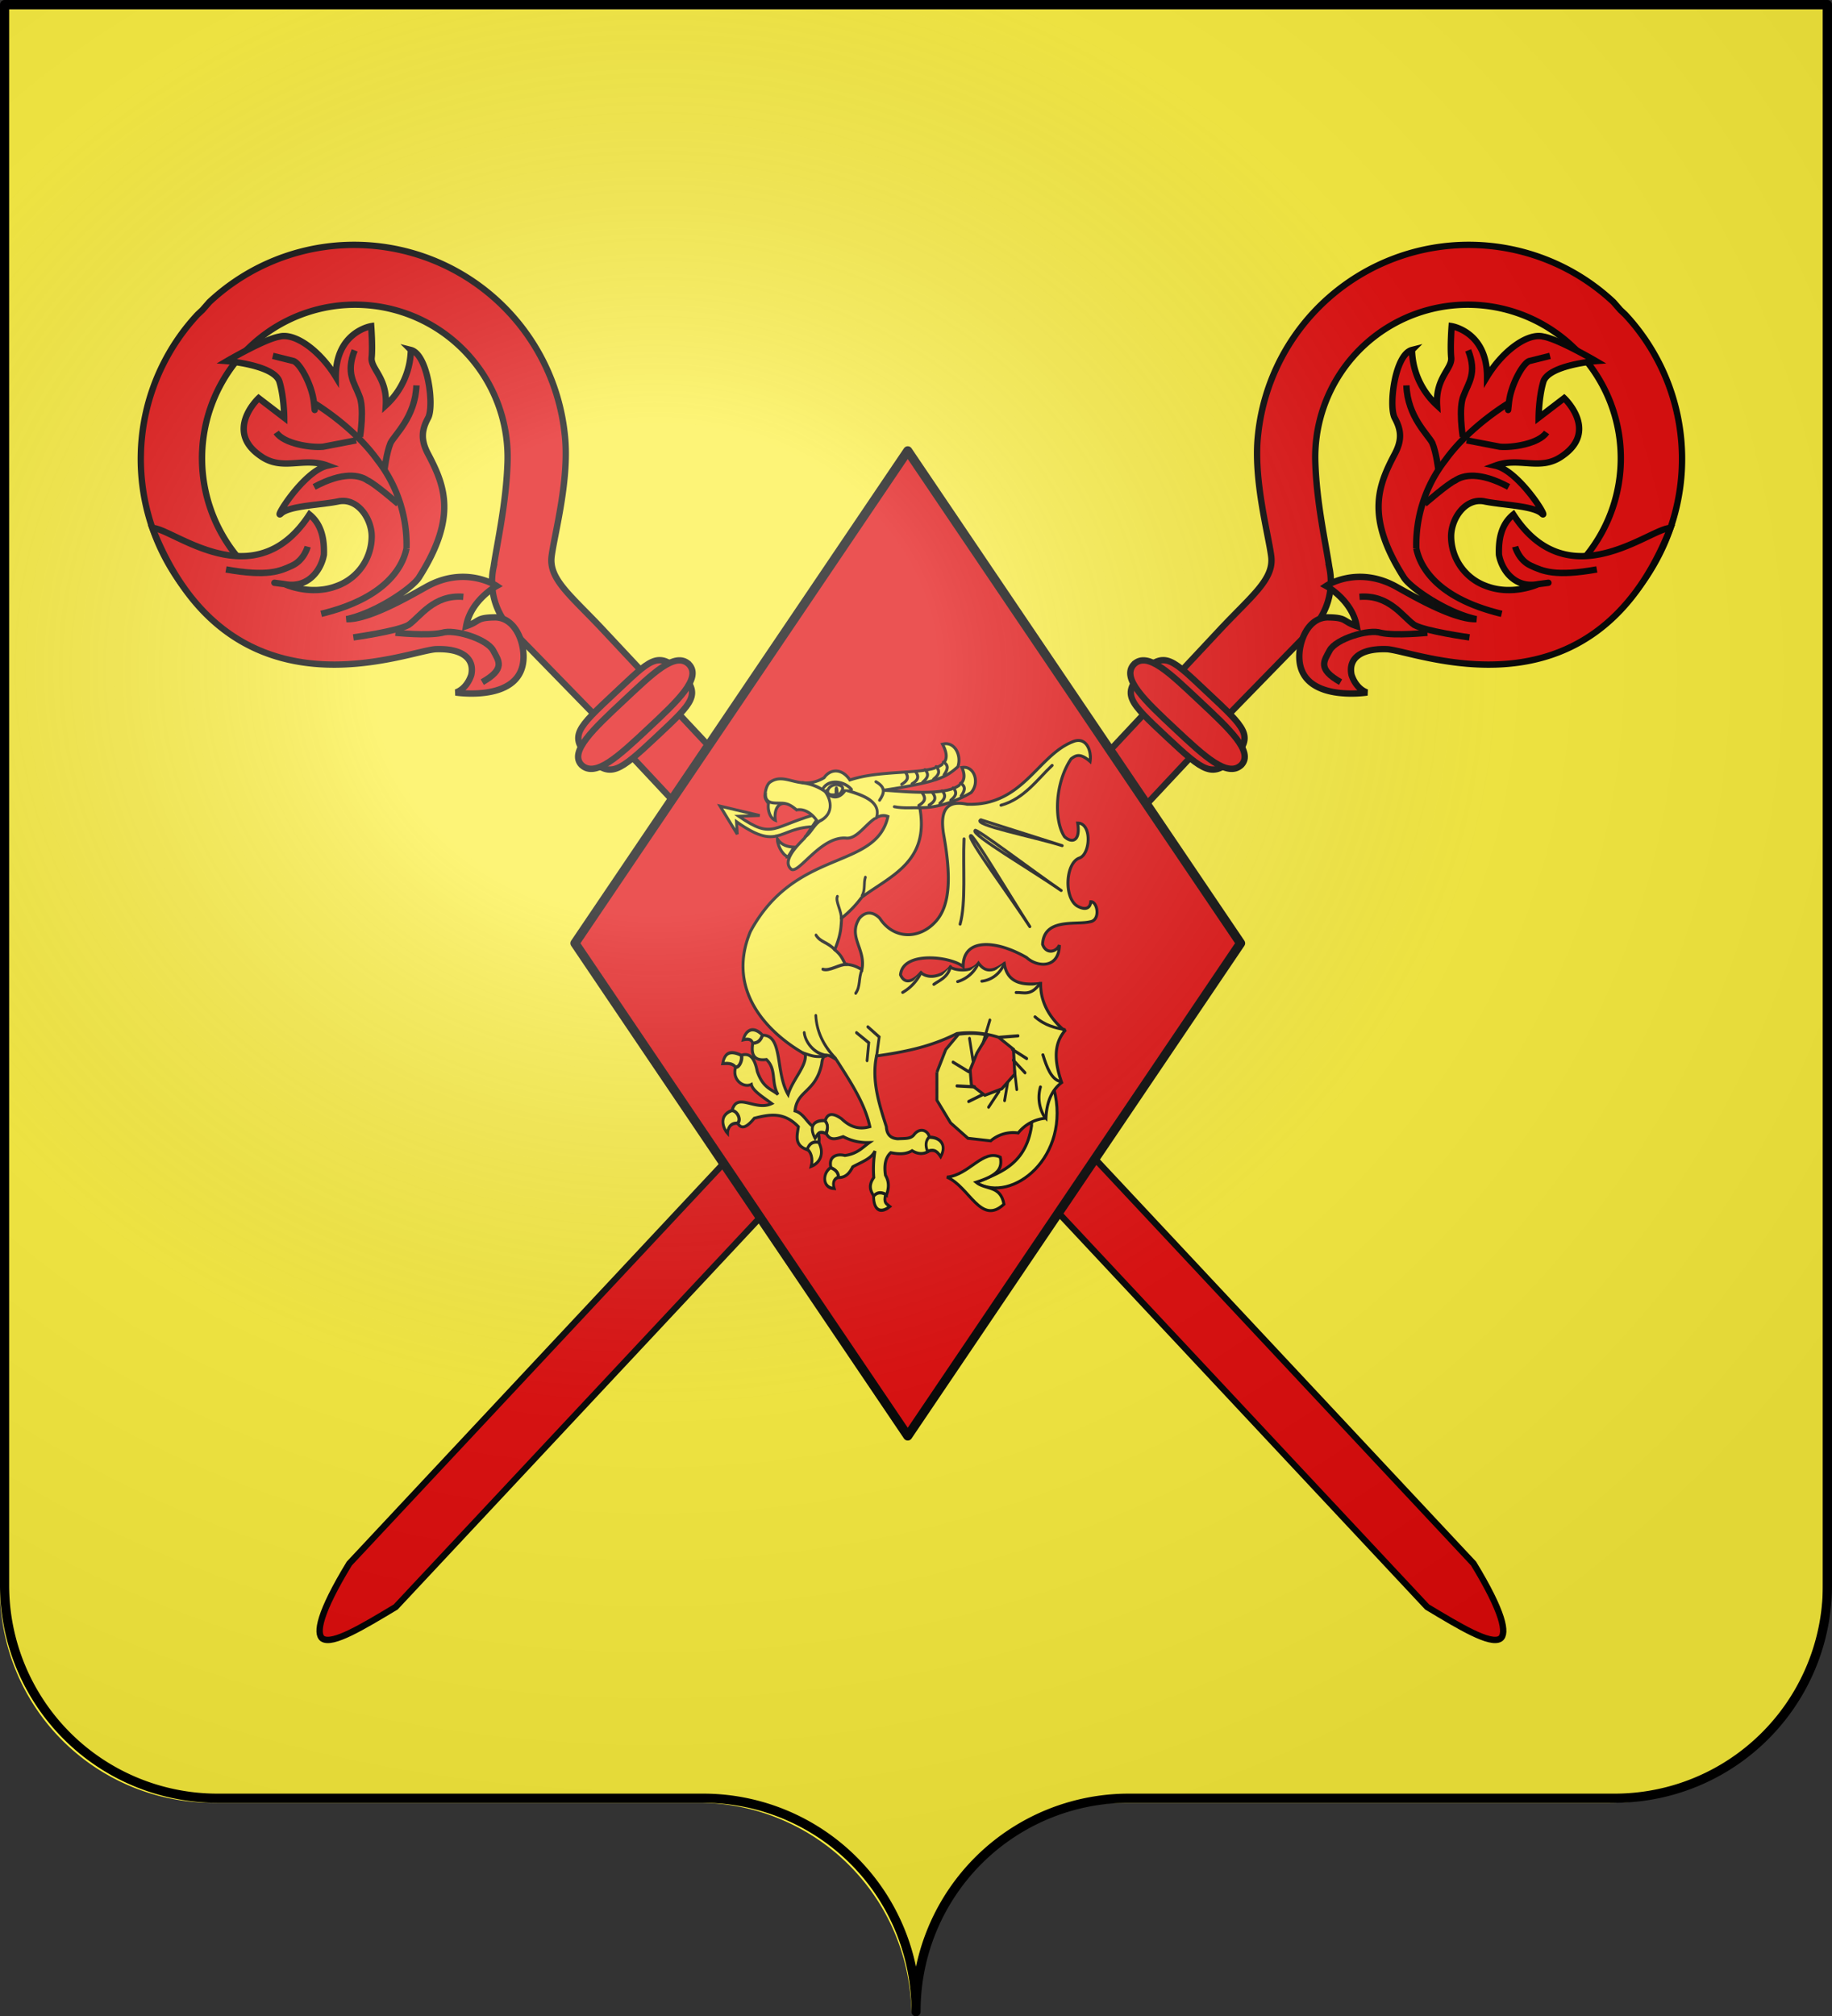 <svg xmlns="http://www.w3.org/2000/svg" xmlns:xlink="http://www.w3.org/1999/xlink" height="660" width="600" version="1.0" id="svg2"><rect width="100%" height="100%" fill="#333333" stroke="none"/><defs id="defs6"><style type="text/css" id="style561"/><style type="text/css" id="style8171"/><radialGradient r="300" fy="200.4" fx="285.2" cy="200.4" cx="285.2" gradientTransform="matrix(1.551 0 0 1.35 -152.9 151.1)" gradientUnits="userSpaceOnUse" id="radialGradient11919-0" xlink:href="#linearGradient2893-8"/><linearGradient id="linearGradient2893-8"><stop id="stop2895-6" offset="0" stop-color="#fff" stop-opacity=".3"/><stop offset=".2" id="stop2897-5" stop-color="#fff" stop-opacity=".3"/><stop id="stop2901-0" offset=".6" stop-color="#6b6b6b" stop-opacity=".1"/><stop id="stop2899-9" offset="1" stop-color="#000" stop-opacity=".1"/></linearGradient></defs><g id="layer3" display="inline"><g id="layer1-40" transform="translate(-76.5 -200.9)" fill="#fcef3c"><g id="g4195" display="inline" fill="#fcef3c" stroke="none"><path d="M375 860.9a69.7 69.7 0 0169.6-69.8h159.2a69.7 69.7 0 0069.7-69.7V203.9h-597v517.5a69.7 69.7 0 0069.6 69.7h159.2A69.7 69.7 0 01375 861z" id="path4197" display="inline" fill="#fcef3c" fill-opacity="1" fill-rule="nonzero" stroke="none"/></g></g></g><g id="layer4"><g id="g8879" transform="translate(-29.5)"><g transform="translate(429.8 -223)" id="g7663"><g transform="scale(-1 1) rotate(43.1 -63.2 257.4)" id="layer4-2" fill="#e20909"><g id="g7211" transform="matrix(-3.5 0 0 3.5 340.6 34.4)" stroke="#000" stroke-width=".6" stroke-miterlimit="4" stroke-dasharray="none" stroke-opacity="1"><g id="g21688" transform="translate(96.9 -3.2) scale(.991)" fill="#e20909" stroke="#000" stroke-width=".6" stroke-miterlimit="4" stroke-dasharray="none" stroke-opacity="1" fill-opacity="1"><path id="path12604" d="M-78.8 3.4a20 20 0 00-18 25h5.9A14.6 14.6 0 01-78.1 9h.7A14.4 14.4 0 01-67 33.6c-2.7 2.7-5.8 4.8-7.7 6.3a6.5 6.5 0 00-2.8 5.5l.3 14.6h6v-8.7c0-4.4-.5-7 1.2-8.4 1.7-1.4 6.3-4.2 8.8-7.6a20 20 0 00-16-32l-1 .1h-.5z" fill-rule="nonzero" stroke="#000" stroke-width=".6" stroke-miterlimit="4" stroke-dasharray="none" stroke-opacity="1"/><g id="g17018" transform="translate(.3)" stroke="#000" stroke-width=".6" stroke-miterlimit="4" stroke-dasharray="none" stroke-opacity="1" fill-rule="evenodd" stroke-linecap="butt" stroke-linejoin="miter"><path id="path11679" d="M-84.2 41.9c1.8 1.6 2 3.1.7 4-1.3.7-2.2.2-2.2.2s3.9 5 6.9 2c1.1-1.1 2-3.3.7-4.6-1.4-1.3-1.3-.7-2.6-1.3 2-1.5 4.7-.8 4.7-.8s-.8-3.5-5-4.5c-1.6-.4-6-1.4-7.5-2.9 2.5 1.5 6.6 2.1 7.7 1.8 6.6-1.7 7.7-4.7 8.6-8 .4-1.4 1.1-2 2.3-2.4 1.2-.4 4.1-4.4 3.2-5.8a7.3 7.3 0 01-5.3 2.2c1.9-1.8 1.3-3.5 2.1-4.2.8-.7 2-2.2 2-2.2s-2.8-1.9-5.7 1.2c.6-2.9 0-5.7-1.3-6.4-1.2-.8-5.2-1.7-5.2-1.7s3 3.3 2.3 4.8c-.7 1.4-2 2.8-2 2.8l-.5-3s-4.5 0-3.6 4.1c.5 2.5 2.9 2.8 4 5-2-1.2-7.4.3-6.3.3 1.1 0 3.3 2 4.8 2.9 1.5 1 1.1 3.3 0 4.5a5 5 0 01-5.6 1.2c-2.5-1-3.5-3.5-3.5-3.5s-1.4-1.7 0 0c1.3 1.8 3.4 1.4 4.6.5 1-1 1.8-2.2 1.6-3.7-9.3 2.3-10.3-7.9-11.7-9.2-7.5 18.9 10 25 11.8 26.7z"/><g id="g17008"><path id="path15234" d="M-89.9 32c6 3.4 9.1 1.7 10.1 1a13 13 0 003.7-8c.5-3.9-.7-8-.7-8s-.9 1.2 0 0c1-1.3 1.6-3.6 1.3-4.2l-1.1-1.7" fill="none"/><path id="path15236" d="M-81.3 16.6c-.2 1.3 1.4 3.3 2.3 4l2.7 1.7" fill="#e20909"/><path id="path15238" d="M-70.6 16c-2.1 1-2.1 2.2-2.6 3.4-.4 1.2-2.6 2.9-2.6 2.9" fill="#e20909"/><path id="path15240" d="M-68.6 22.4c-2.1 2.1-4.7 2-5.5 2.3-.9.4-2.2 1.5-2.2 1.5" fill="#e20909"/><path id="path15242" d="M-82.2 22.8c3 .8 3.9 2.1 4.1 3 .3.7.6 3.6.6 3.6" fill="#e20909"/><path id="path16124" d="M-93.6 22.8c2.4 3.2 3.6 3.6 4.8 4 1.2.4 2.3-.3 2.3-.3" fill="#e20909"/><path id="path16126" d="M-79 40c-1.9-2.1-4.3-1.4-5.6-1.6-1.2-.3-4.6-2.7-4.6-2.7" fill="#e20909"/><path id="path16128" d="M-83.2 47.1c2.5.6 2.5-.4 2.8-1.5.3-1.2-1.3-4-2.4-4.5-1.2-.7-3.2-3-3.2-3" fill="none"/></g></g><path d="M-77.4 60h6v111.8c-1.1 5.3-2.2 7-3 6.9-1.1-.2-2-3.4-3-6.9z" id="rect17044" fill-rule="nonzero"/><g id="g18799" transform="translate(-.2)" stroke="#000" stroke-width=".6" stroke-miterlimit="4" stroke-dasharray="none" stroke-opacity="1" fill-rule="nonzero"><path id="path17922" d="M-68.4 59.2c0 2.9-.9 2.9-5.9 2.9-4.8 0-5.8-.1-5.9-2.9 0-2.8 1-2.8 6-2.8 4.5 0 5.7-.2 5.8 2.8z"/><path id="path17919" d="M-67.3 59.2c0 1.8-3.1 1.8-7 1.8-3.8 0-6.8 0-6.9-1.8 0-1.7 3.1-1.7 7-1.7 3.8 0 6.8-.1 6.9 1.7z"/></g></g></g></g></g><g id="g8827" transform="matrix(-1 0 0 1 226.2 -223)"><g id="g8829" transform="scale(-1 1) rotate(43.1 -63.2 257.4)" fill="#e20909"><g transform="matrix(-3.5 0 0 3.5 340.6 34.4)" id="g8833" stroke="#000" stroke-width=".6" stroke-miterlimit="4" stroke-dasharray="none" stroke-opacity="1"><g transform="translate(96.9 -3.2) scale(.991)" id="g8835" fill="#e20909" stroke="#000" stroke-width=".6" stroke-miterlimit="4" stroke-dasharray="none" stroke-opacity="1" fill-opacity="1"><path d="M-78.8 3.4a20 20 0 00-18 25h5.9A14.6 14.6 0 01-78.1 9h.7A14.4 14.4 0 01-67 33.6c-2.7 2.7-5.8 4.8-7.7 6.3a6.5 6.5 0 00-2.8 5.5l.3 14.6h6v-8.7c0-4.4-.5-7 1.2-8.4 1.7-1.4 6.3-4.2 8.8-7.6a20 20 0 00-16-32l-1 .1h-.5z" id="path8837" fill-rule="nonzero" stroke="#000" stroke-width=".6" stroke-miterlimit="4" stroke-dasharray="none" stroke-opacity="1"/><g transform="translate(.3)" id="g8839" stroke="#000" stroke-width=".6" stroke-miterlimit="4" stroke-dasharray="none" stroke-opacity="1" fill-rule="evenodd" stroke-linecap="butt" stroke-linejoin="miter"><path d="M-84.2 41.9c1.8 1.6 2 3.1.7 4-1.3.7-2.2.2-2.2.2s3.9 5 6.9 2c1.1-1.1 2-3.3.7-4.6-1.4-1.3-1.3-.7-2.6-1.3 2-1.5 4.7-.8 4.7-.8s-.8-3.5-5-4.5c-1.6-.4-6-1.4-7.5-2.9 2.5 1.5 6.6 2.1 7.7 1.8 6.6-1.7 7.7-4.7 8.6-8 .4-1.4 1.1-2 2.3-2.4 1.2-.4 4.1-4.4 3.2-5.8a7.3 7.3 0 01-5.3 2.2c1.9-1.8 1.3-3.5 2.1-4.2.8-.7 2-2.2 2-2.2s-2.8-1.9-5.7 1.2c.6-2.9 0-5.7-1.3-6.4-1.2-.8-5.2-1.7-5.2-1.7s3 3.3 2.3 4.8c-.7 1.4-2 2.8-2 2.8l-.5-3s-4.5 0-3.6 4.1c.5 2.5 2.9 2.8 4 5-2-1.2-7.4.3-6.3.3 1.1 0 3.3 2 4.8 2.9 1.5 1 1.1 3.3 0 4.5a5 5 0 01-5.6 1.2c-2.5-1-3.5-3.5-3.5-3.5s-1.4-1.7 0 0c1.3 1.8 3.4 1.4 4.6.5 1-1 1.8-2.2 1.6-3.7-9.3 2.3-10.3-7.9-11.7-9.2-7.5 18.9 10 25 11.8 26.7z" id="path8841"/><g id="g8843"><path d="M-89.9 32c6 3.4 9.1 1.7 10.1 1a13 13 0 003.7-8c.5-3.9-.7-8-.7-8s-.9 1.2 0 0c1-1.3 1.6-3.6 1.3-4.2l-1.1-1.7" id="path8845" fill="none"/><path d="M-81.3 16.6c-.2 1.3 1.4 3.3 2.3 4l2.7 1.7" id="path8847" fill="#e20909"/><path d="M-70.6 16c-2.1 1-2.1 2.2-2.6 3.4-.4 1.2-2.6 2.9-2.6 2.9" id="path8849" fill="#e20909"/><path d="M-68.6 22.4c-2.1 2.1-4.7 2-5.5 2.3-.9.4-2.2 1.5-2.2 1.5" id="path8851" fill="#e20909"/><path d="M-82.2 22.8c3 .8 3.9 2.1 4.1 3 .3.7.6 3.6.6 3.6" id="path8853" fill="#e20909"/><path d="M-93.6 22.8c2.4 3.2 3.6 3.6 4.8 4 1.2.4 2.3-.3 2.3-.3" id="path8855" fill="#e20909"/><path d="M-79 40c-1.9-2.1-4.3-1.4-5.6-1.6-1.2-.3-4.6-2.7-4.6-2.7" id="path8857" fill="#e20909"/><path d="M-83.2 47.1c2.5.6 2.5-.4 2.8-1.5.3-1.2-1.3-4-2.4-4.5-1.2-.7-3.2-3-3.2-3" id="path8859" fill="none"/></g></g><path id="path8863" d="M-77.4 60h6v111.8c-1.1 5.3-2.2 7-3 6.9-1.1-.2-2-3.4-3-6.9z" fill-rule="nonzero"/><g transform="translate(-.2)" id="g8865" stroke="#000" stroke-width=".6" stroke-miterlimit="4" stroke-dasharray="none" stroke-opacity="1" fill-rule="nonzero"><path d="M-68.4 59.2c0 2.9-.9 2.9-5.9 2.9-4.8 0-5.8-.1-5.9-2.9 0-2.8 1-2.8 6-2.8 4.5 0 5.7-.2 5.8 2.8z" id="path8867"/><path d="M-67.3 59.2c0 1.8-3.1 1.8-7 1.8-3.8 0-6.8 0-6.9-1.8 0-1.7 3.1-1.7 7-1.7 3.8 0 6.8-.1 6.9 1.7z" id="path8869"/></g></g></g></g></g></g><path d="M297.3 147.6l109 161.2-109 161.3-109-161.3z" id="rect8933" fill="#e20909" fill-opacity="1" stroke="#000" stroke-width="3" stroke-linejoin="round" stroke-miterlimit="4" stroke-dasharray="none" stroke-opacity="1"/><g id="g3570" transform="translate(215.9 239.5) scale(.246)" fill="#fcef3c" stroke="#000" stroke-miterlimit="4" stroke-dasharray="none" stroke-opacity="1"><path id="path3849" d="M218 107.5c-69.3 18-64.8 37.5-112.2 5.2l28-1L81 99.2l22.9 37.4-1-16.6c61.5 43.6 54.4 1.2 117.5 7.2l-2.3-19.7z" fill-rule="evenodd" stroke-width="3.9" stroke-linecap="butt" stroke-linejoin="miter"/><g transform="translate(-1045.2 576.5) scale(1.309)" id="g3644" fill-opacity="1" stroke-width="3"><path d="M1177.2-39.8c-6 42.2-36.7 49-56.3 58 36.5 22 97-26.4 79-95.4-5.9 16-24.2 28.2-22.7 37.4z" id="path2235" fill-rule="evenodd" stroke-width="3" stroke-linecap="butt" stroke-linejoin="miter"/><path d="M1081-94.3l8.9-22.8 13-15.6c9-1 18.1-1.6 29.6 1l-10.8 18-7 17.2L1116-81l13.7 10.4 17.2-6.6 13.2-15-1.3-25.2-15.2-12.2a97 97 0 00-42.4-3.8c-27.6 14-54.7 18.9-81.7 22.8-5.1 24.4 2.3 48.1 10 71.9.4 8.2 4.6 12 11.9 12.3 5.9-.5 12.7.5 16.2-4.1 6-8 14.8-4.5 15.8 3.3-3.7 3.3-3.1 8.2-1.2 13.7-5.2 3-10.7 2.8-16.5-.8-6.4 3.9-14 3.6-21.7 2-5 4.4-7.1 12-5.4 23 4.3 7.3 3.2 14 .9 20.4a13.7 13.7 0 00-13 .3c-3.4-5.1-5.3-10.7.2-18.4a111 111 0 011.2-27c-3.6 8-14.2 11.4-22.6 16.1-2.8 5.5-6.7 11.1-14.5 10.9.1-5.4-3.2-8-7.6-9.9-3-11 5.4-14.8 14.1-12.5 12.8-1.8 17.8-8.1 25-13.2a52 52 0 01-26.7-6c-7.8 2.6-13.5 4.2-17.2-3.2 1.7-4.7 1.7-9-1.1-12.9 2-6.6 6.4-9.3 16.7-2 10 9.7 19.5 10.6 28.7 8-4.8-23-19.4-45.3-34.2-68.3-6.5-3.8-13.4-9.3-14.8 4.6-6.1 29-25.2 26.6-27.1 47.7 7.1 2 10.5 8.4 15.2 13.2 4.4 4.5 10.7 6.3 9 19.5-5.8-2.2-9.6 0-11.4 6.9-13.9-4.7-10.7-14.4-9.4-23.6-15-15.6-29.9-12.4-44.8-8.6-6.7 8.2-12.7 12.3-16.8 5.2 4-3.8-.8-13.4-5.9-12.6 4.7-20.1 23.5.7 40.4-7.5-8.6-6.5-19.5-13-20.7-19.5-8.2 4.1-20-5-16-17.5 3.4 1.2 7.6-7.3 6-12.2 8-2.4 13.2 2 16 16.5 6 17 13.9 17.6 21.1 23.5-7.3-12.4-1.2-25.5-11.8-35.6-12.2 1.7-16-4.6-13.8-16.7 5-.3 7.6-1.5 9.9-8 21-.3 12.8 37.7 26 60.3 4.3-15 19.5-29.7 17.3-41-34-19-81.8-62.2-55.7-124.7 46-85.4 127.7-62 139.9-117-16.1-6.5-27.6 23.8-42.7 22-25.7-2-47.9 36.7-55.6 31.7-10-8.5 6.3-24.3 13.5-31.7l12.2-18.2c-7.4-10.1-15.5-11.5-20.3-10.4-16.6-14.7-23.5-1.9-21.6 10.5-5.8-2.3-8-11.1-7-17-1.6-2.4-3.8-5.2-3.6-8.3.5-6 2.3-11.3 5.1-13.4 16-11.3 30.4 10 55.1-4.6 6-8.8 17.8-10.2 26.2 2.3 45.2-15.1 115 2.3 94.2-36.4 12.2-3.3 19.7 11.2 15.6 23-12 10.5-19.6 15.4-75.8 23.9 18.2.3 96 11.7 79.9-23.2 12.6-2.2 18.5 15.3 9.4 25.5-15 9-35.6 16-52.2 15.3 10.1 55.1-29.7 69.4-59 91.1 0 0 0 0 0 0a111.3 111.3 0 01-20.5 21.2c-.7 8.8-.3 16.1-7 32.1 4.7 4.4 6.4 5.7 10.7 14.9 5.5.3 10.3 1.4 16.9 5.5 4.3-21.2-14.7-33.2-2.5-52.3 6-7 13.5-7.2 20.7 0 14.2 21.9 40.8 21.7 57.4 2.7 14.1-16.2 15.3-44.9 7.6-87.6-5-29.7 7.2-34.5 23.7-31 56.7 2 71.7-49.4 107.4-63.5 13.7-5.9 19.5 8.7 17.8 20-10.3-9.1-14.8-6-19.3-2.7-16.5 24.6-17.7 62.6-6.7 79.2 7.2 6.6 16.4 5.3 13.4-13.9 14.7.1 13 31.7 1.8 35.5-14.3 5-16 40.5-2.2 48.9 9.1 5 13.2 1.5 13.7-4.4 6.9-.4 10.3 19.1-1 20.4-13.8 3.4-46.7-4.2-48 22.9 3.1 9.5 13.2 8.8 17.1.8-.5 24.3-22.8 22.5-33.4 12.6-31.2-18-64.7-20-64.5 9.2-12.8-10.4-61.5-16-63.7 8.4 4 9.5 12.2 7.5 20.8-2.2 8.6 7.5 23 2.8 29.8-5.7 4 3.1 21.3 6.2 28.7-4 8 11.3 17 6.9 26.2.5 3.2 19.9 18.5 22.2 37 20.2-.2 18.2 8.1 34.2 24.5 48.2-12 14.3-10 32.7-3.1 52.5-9.2 7-15.2 18.2-16 36.3a39.6 39.6 0 00-28.2 15 35.2 35.2 0 00-28 8l-23.1-2.6-17.7-15.7-13.9-23v-28.6" id="path2237" fill-rule="evenodd" stroke-width="3" stroke-linecap="butt" stroke-linejoin="miter"/><path d="M1120.7 17.8c22-7 27-13.5 24.7-25.5-17.6-8.7-31.6 18.1-54.3 20.3 22.8 9.5 34.3 49.6 58 27.5-3.5-19.5-18.6-14.3-28.4-22.3z" id="path2257" fill-rule="evenodd" stroke-width="3" stroke-linecap="butt" stroke-linejoin="miter"/><path d="M1185.6-184.3c-9 13.2-16.8 8.8-24.1 9.2" id="path2260" fill-rule="evenodd" stroke-width="3" stroke-linecap="round" stroke-linejoin="miter"/><path d="M1149.3-204.6a27.7 27.7 0 01-22.7 18" id="path2262" fill-rule="evenodd" stroke-width="3" stroke-linecap="round" stroke-linejoin="miter"/><path d="M1122.8-204.3a33.5 33.5 0 01-20.8 18.1" id="path2264" fill-rule="evenodd" stroke-width="3" stroke-linecap="round" stroke-linejoin="miter"/><path d="M1094.7-201.4c-2.6 11.2-11.9 14.2-16.9 18" id="path2266" fill-rule="evenodd" stroke-width="3" stroke-linecap="round" stroke-linejoin="miter"/><path d="M1064.8-195.4a46.7 46.7 0 01-18.7 20.2" id="path2268" fill-rule="evenodd" stroke-width="3" stroke-linecap="round" stroke-linejoin="miter"/><path d="M1210.7-137.4c-9.7-2-19.4-3.8-30-13" id="path2270" fill-rule="evenodd" stroke-width="3" stroke-linecap="round" stroke-linejoin="miter"/><path d="M1205.8-84.8c-8.5-2.5-13.1-14-17.1-27" id="path2272" fill-rule="evenodd" stroke-width="3" stroke-linecap="round" stroke-linejoin="miter"/><path d="M1190-49.2a38.2 38.2 0 01-3.8-29.9" id="path2274" fill-rule="evenodd" stroke-width="3" stroke-linecap="round" stroke-linejoin="miter"/><path d="M1198.1-406c-14.9 14-28.5 34-52 40.5" id="path2276" fill-rule="evenodd" stroke-width="3" stroke-linecap="round" stroke-linejoin="round"/><path d="M1125.6-350.7c-10 4.9 55.1 17.5 82.7 26.3l-82.7-26.3z" id="path2278" fill-rule="evenodd" stroke-width="3" stroke-linecap="round" stroke-linejoin="round"/><path d="M1119.7-339.8c-1-4.2 58.2 40.8 87.6 61-29.2-20.3-92.4-57.3-87.6-61z" id="path2280" fill-rule="evenodd" stroke-width="3" stroke-linecap="round" stroke-linejoin="round"/><path d="M1115.2-334.5c-4.3 1.7 40.2 61.6 60.2 92.4-20-30.8-59.6-97.5-60.2-92.4z" id="path2282" fill-rule="evenodd" stroke-width="3" stroke-linecap="round" stroke-linejoin="round"/><path d="M1104.5-244.6c6.1-22 2.7-57.7 4-86.7" id="path2284" fill-rule="evenodd" stroke-width="3" stroke-linecap="round" stroke-linejoin="round"/><g id="g2286" transform="matrix(.592 0 0 .69 364.2 -487.4)" stroke-width="4.7" fill-rule="evenodd" stroke-linecap="round" stroke-linejoin="miter"><path id="path2288" d="M1036.6 549.7c-21.8-19.6-32.5-40.4-34-63.1"/><path id="path2290" d="M1072.5 511.8l21.1 14.8-2.9 26.3"/><path id="path2292" d="M1092 503.2l19.5 14.9-4.3 27.2"/><path id="path2294" d="M982.7 511.8c2 14.2 17.2 31 38.2 33.5"/></g><path d="M906.6-378.3c-1.4 14.2 12.9 9.4 20.1 11.1" id="path2296" fill-rule="evenodd" stroke-width="3" stroke-linecap="butt" stroke-linejoin="miter"/><path id="path2300" d="M929.4-312.9c-6.8-3-10.7-13-10.8-18.3 4.6 6.6 10.7 8 17 8.3l-6.2 10z" fill-rule="evenodd" stroke-width="3" stroke-linecap="butt" stroke-linejoin="miter"/><g id="g2302" transform="matrix(.592 0 0 .69 828.6 -469.4)" stroke-width="4.7" fill-rule="evenodd" stroke-linecap="round" stroke-linejoin="miter"><path id="path2304" d="M303.3 256.8c-3.3 7.8.2 18.5-5.6 27"/><path id="path2306" d="M255.2 285c-4 6.4 8 23 6.5 32.3"/><path id="path2308" d="M218.5 342c8.2 11 20 10 32.6 21.8"/><path id="path2310" d="M230.2 392.2c11.3 3.5 29-7.8 41.4-7.2"/><path id="path2312" d="M297.3 393.2c-6 12.3-2.2 24.3-10.6 34.3"/></g><g id="g2517" transform="matrix(.592 0 0 .69 364.2 -481.4)" stroke-width="4.7" fill-rule="evenodd" stroke-linecap="round" stroke-linejoin="miter"><path id="path2315" d="M1106.6 186.6c10-26-29.6-35-53.7-41.3-14.9-9.4-23.7-7.7-33.2 3a93.4 93.4 0 00-40-13.5"/><path id="path2317" d="M1052.6 146.7c-10 12-23 11.5-34 .9 11.9 14.2 14.2 34.2-10 44-10.3 7-16.1 19-24.4 22.8"/><path id="path2319" d="M1014.6 143.7c10.7-15.1 37.4-11 49.3 1"/></g><path d="M1062.5-365.3c4.5-2.8 8.3-6 3.8-12.2" id="path2321" fill-rule="evenodd" stroke-width="3" stroke-linecap="round" stroke-linejoin="miter"/><path id="path2323" d="M1073-365.7c4.5-2.8 8.3-6.1 3.7-12.2" fill-rule="evenodd" stroke-width="3" stroke-linecap="round" stroke-linejoin="miter"/><path d="M1083.9-367.5c4-3.5 7.4-7.4 2.2-12.7" id="path2325" fill-rule="evenodd" stroke-width="3" stroke-linecap="round" stroke-linejoin="miter"/><path id="path2327" d="M1095-370.6c4.2-3.4 7.5-7.2 2.4-12.6" fill-rule="evenodd" stroke-width="3" stroke-linecap="round" stroke-linejoin="miter"/><path d="M1105.6-375c3.2-4.6 5.5-9.3-.7-12.9" id="path2329" fill-rule="evenodd" stroke-width="3" stroke-linecap="round" stroke-linejoin="miter"/><path d="M1064.1-362.8c-8.9-.5-16.6.7-26.5-1.2" id="path2331" fill-rule="evenodd" stroke-width="3" stroke-linecap="round" stroke-linejoin="miter"/><path id="path2333" d="M1022.6-370.6c5-7.5 6.4-13-3.7-18.8" fill-rule="evenodd" stroke-width="3" stroke-linecap="round" stroke-linejoin="miter"/><path id="path2335" d="M1045.1-386.8c4.5-2.8 8.3-6.1 3.8-12.2" fill-rule="evenodd" stroke-width="3" stroke-linecap="round" stroke-linejoin="miter"/><path d="M1055.6-387.3c4.5-2.8 8.3-6 3.7-12.2" id="path2337" fill-rule="evenodd" stroke-width="3" stroke-linecap="round" stroke-linejoin="miter"/><path id="path2339" d="M1066.5-389c4.1-3.5 7.4-7.4 2.2-12.7" fill-rule="evenodd" stroke-width="3" stroke-linecap="round" stroke-linejoin="miter"/><path d="M1077.6-392.1c4.2-3.4 7.6-7.2 2.5-12.7" id="path2341" fill-rule="evenodd" stroke-width="3" stroke-linecap="round" stroke-linejoin="miter"/><path id="path2343" d="M1088.2-396.4c3.2-4.7 5.5-9.5-.7-13" fill-rule="evenodd" stroke-width="3" stroke-linecap="round" stroke-linejoin="miter"/><path d="M945.2-113.5c10.2 3.4 12.4 4.2 22.8 3" id="path2345" fill-rule="evenodd" stroke-width="3" stroke-linecap="round" stroke-linejoin="miter"/><g id="g2655" transform="matrix(.592 0 0 .69 355.7 -483.8)" stroke-width="4.7"><g id="g2348" fill="#fcef3c" fill-opacity="1" stroke="#000" stroke-width="4.7" stroke-miterlimit="4" stroke-dasharray="none" stroke-opacity="1" fill-rule="evenodd" stroke-linecap="round" stroke-linejoin="miter"><path d="M1281 515l6 32.7" id="path2350"/><path d="M1252.7 550l26.8 14" id="path2352"/><path d="M1259.4 585l30.5 1.4" id="path2354"/><path d="M1279.5 608l24.6-10.4" id="path2356"/><path d="M1313.8 616.3l17.8-23.1" id="path2358"/><path d="M1341.3 606.6l5.2-26.1" id="path2360"/><path d="M1358.5 562.6l3.7 27.6" id="path2362"/><path d="M1356.2 547l20.2 18.6" id="path2364"/><path d="M1354.7 531.3l24.6 13.4" id="path2366"/><path d="M1332.4 513.4l32-2.2" id="path2368"/><path d="M1316 488l-12 34.4" id="path2370"/></g></g></g><g transform="matrix(.779 0 0 .908 39.9 -40)" id="g2239" fill-opacity="1" stroke-width="4.7"><g id="g3564" fill="#fcef3c" fill-opacity="1" stroke="#000" stroke-width="4.7" stroke-miterlimit="4" stroke-dasharray="none" stroke-opacity="1" fill-rule="evenodd" stroke-linecap="butt" stroke-linejoin="miter"><path id="path2241" d="M125 488.8c-2.6 6.8-7.5 12.2-16.7 11.7-1.7-5.9-8.1-6.2-16-4.7 5.1-15.7 18-20 32.8-7z"/><path id="path3461" d="M88.5 518.3c2.4 5.8-2.3 18-9.1 17.4-6.7-6.3-14.5-5.2-22.2-5 3-12.4 9-21.3 31.3-12.4z"/><path id="path2245" d="M82.3 618c7.1-5.2-1-18.7-9.7-18.4-24.4 7.7-13 28-7 33.5.1-6.3 3.8-15.6 16.7-15z"/><path id="path2247" d="M201.8 656.1c4.1-9 11-11.5 19.6-10 9 14 4.7 29.3-12.9 35.2 3.6-11.6-.5-21-6.7-25.2z"/><path id="path2249" d="M409.7 638.7c-5.6 5.3-6.3 12.2-2.4 20.6 13-4.2 17.8 1.7 22.5 7.9 11.6-18.3-2.4-29.2-20.1-28.5z"/><path d="M315.2 725.2c5.1-5.8 12-6.6 20.5-3-3.7 13 1 13.5 7.2 18-18 12.2-27.8 2.8-27.7-15z" id="path2251"/><path id="path2253" d="M241.7 683.3c7.4 2.3 13.4 7.1 13 13.8-9 3.3-9.2 10-6.8 16.7-21-.8-20-23-6.2-30.5z"/><path d="M231.7 614.3c5.5 5.3 5.7 10.3 1.8 18.7-13-4.3-13.5 1.2-18.3 7.3-11.5-18.4-1.3-26.8 16.5-26z" id="path2255"/></g></g><path id="path2515" d="M235.8 83.8c-.8-3.5-.2-17.3 1.3-1 .5 5.4 11.2-7 5.3-10.3-15.6-8.5-28.3 15.7-6.6 11.3z" fill-opacity="1" fill-rule="evenodd" stroke-width="3.9" stroke-linecap="round" stroke-linejoin="miter"/></g></g><g id="layer2" display="inline"><g id="layer1-6" transform="translate(-75 -202.4)"><path d="M76.5 203.9v517.5a69.7 69.7 0 0069.6 69.7h159.2A69.7 69.7 0 01375 861a69.7 69.7 0 0169.6-69.8H604a69.7 69.7 0 0069.6-69.7V203.9h-597z" id="path2875" fill="url(#radialGradient11919-0)" fill-opacity="1" fill-rule="evenodd" stroke="none" display="inline"/></g></g><g id="layer1"><g id="layer1-0" transform="translate(-75 -202.4)"><path d="M375 860.9a69.7 69.7 0 0169.6-69.8h159.2a69.7 69.7 0 0069.7-69.7V203.9h-597v517.5a69.7 69.7 0 0069.6 69.7h159.2A69.7 69.7 0 01375 861z" id="path1572" fill="none" stroke="#000" stroke-width="3" stroke-linecap="round" stroke-linejoin="round" stroke-miterlimit="4" stroke-opacity="1" stroke-dasharray="none" stroke-dashoffset="0" display="inline"/></g></g></svg>